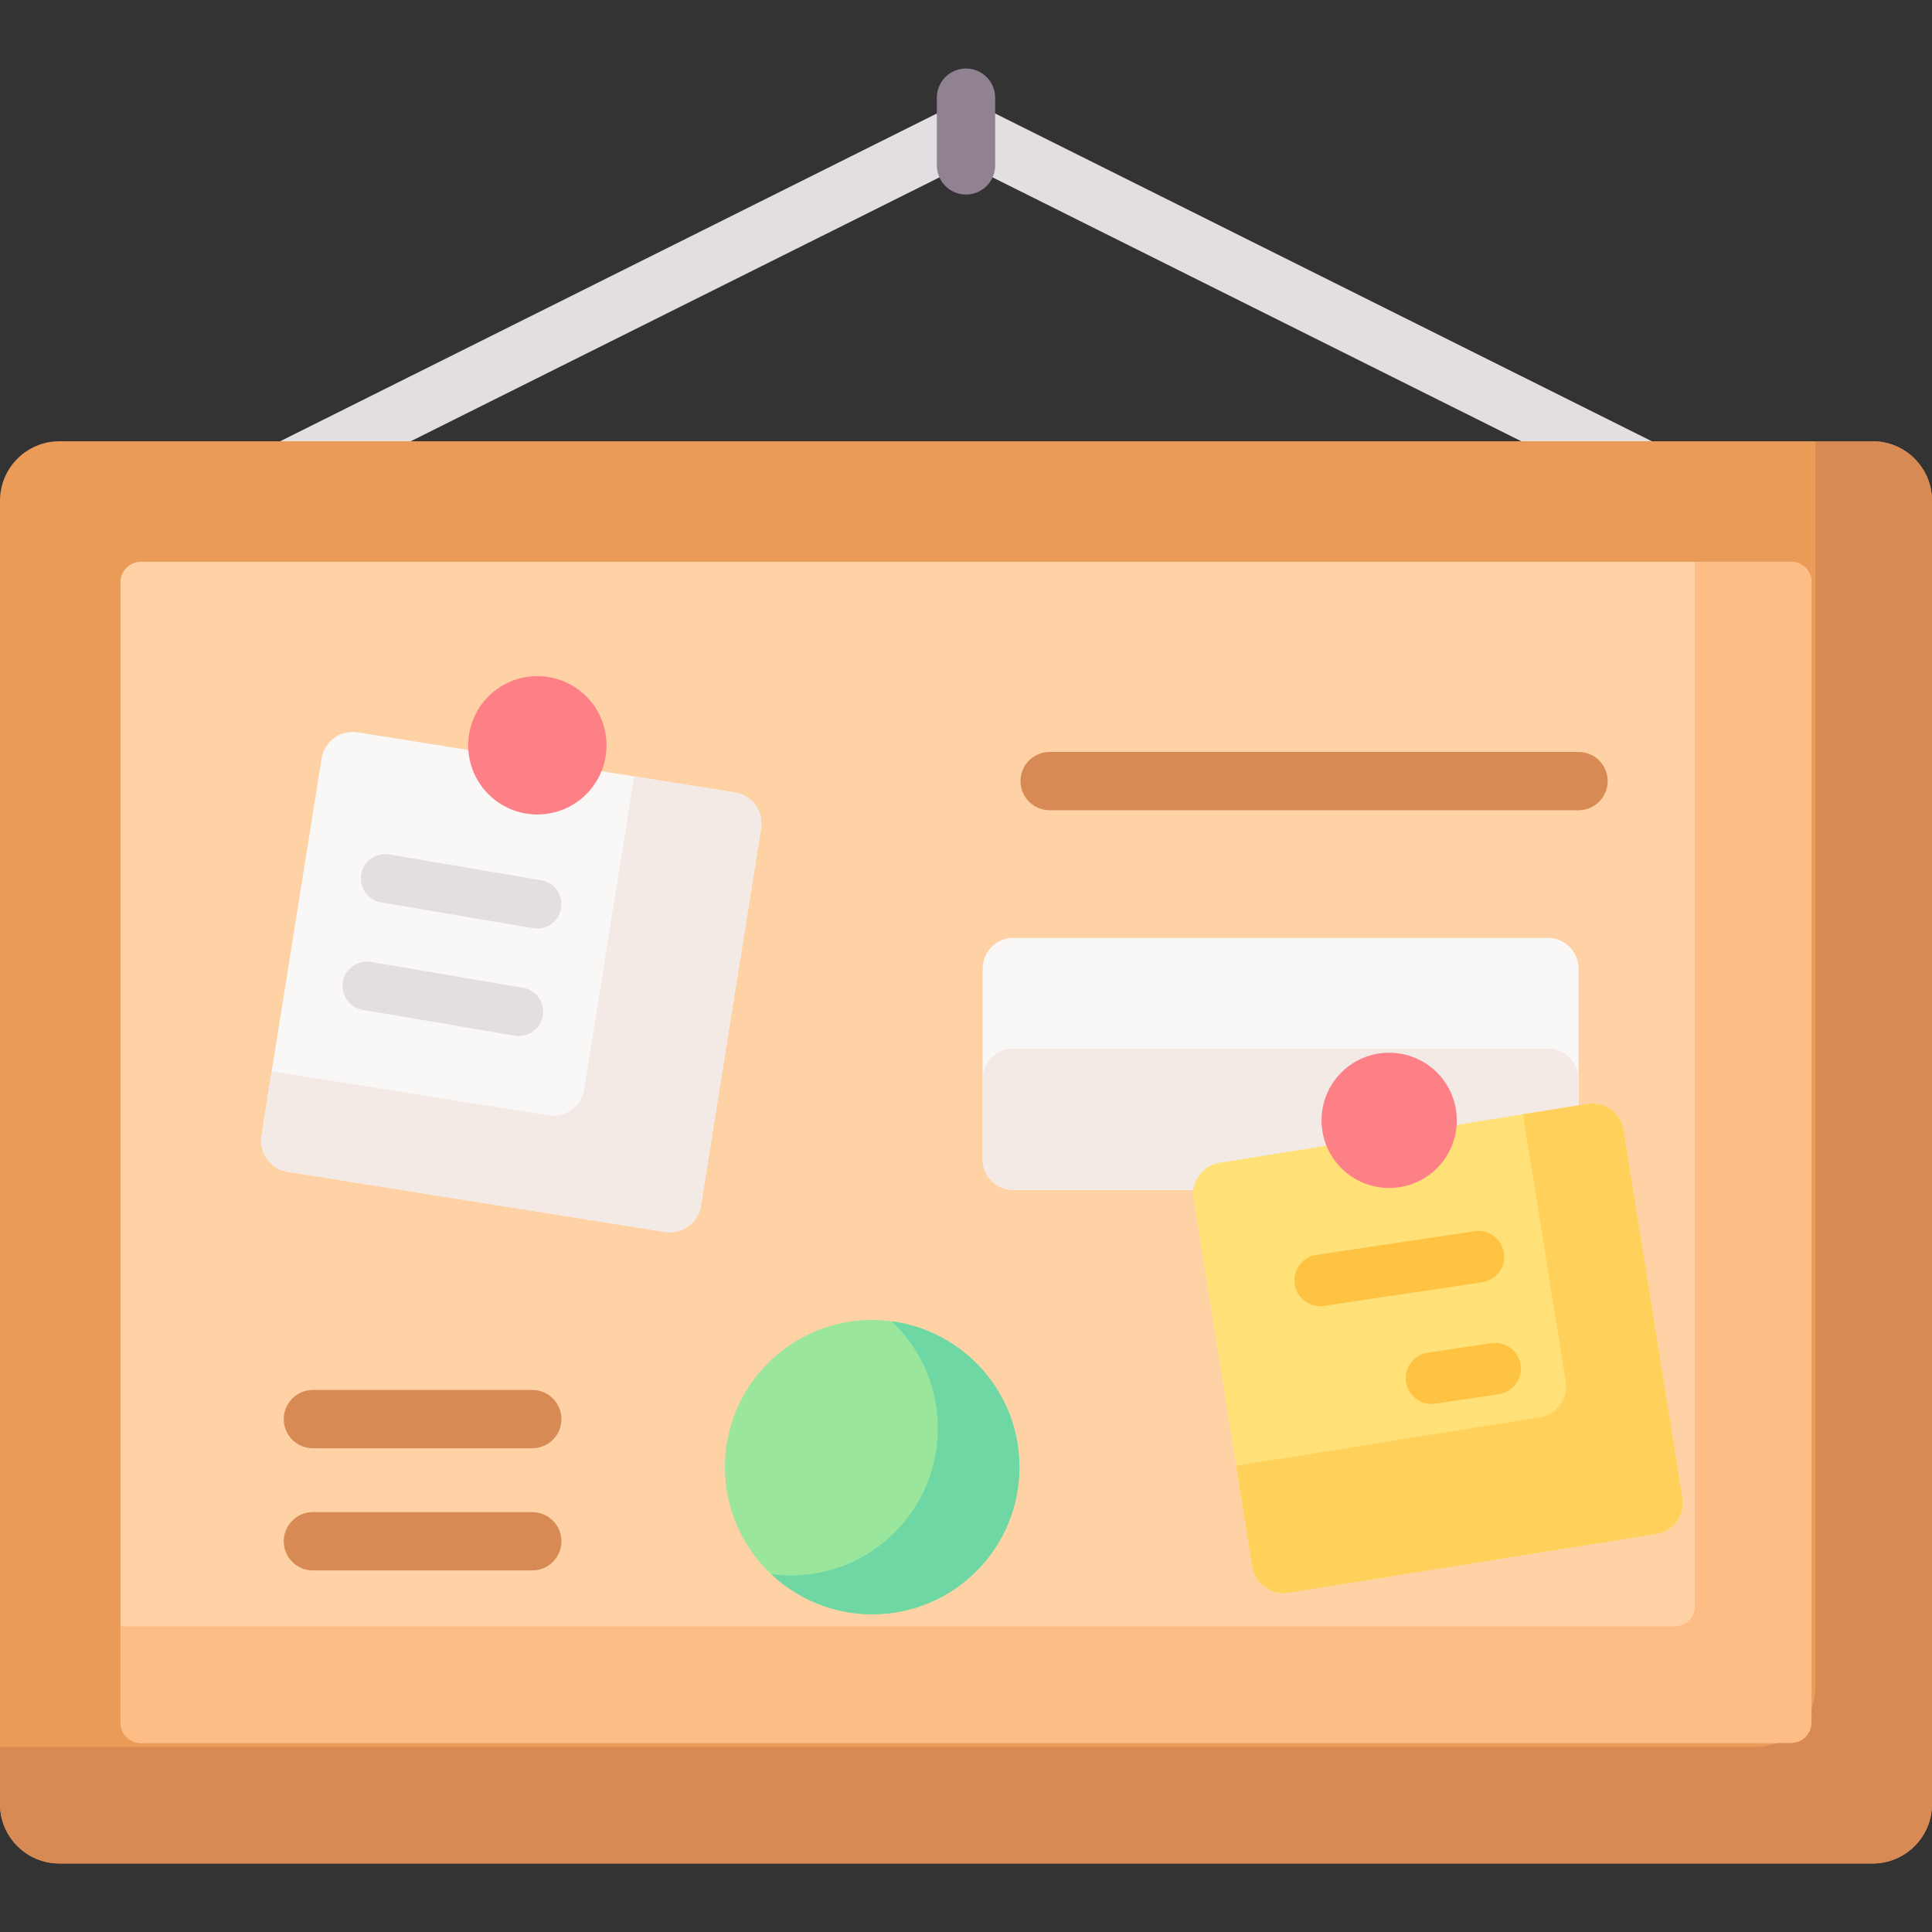 <svg xmlns="http://www.w3.org/2000/svg" id="Capa_1" height="512" viewBox="0 0 497 497" width="512"><rect x="0" y="0" width="497" height="497" fill="#333333" stroke="none"/><g><g><g><path d="m70.831 130.018c-2.753 0-5.403-1.521-6.717-4.152-1.85-3.707-.345-8.21 3.361-10.06l177.675-88.681c3.707-1.85 8.21-.344 10.061 3.361 1.85 3.707.345 8.21-3.361 10.06l-177.676 88.681c-1.075.537-2.218.791-3.343.791z" fill="#e2dee2"></path></g></g><g><g><path d="m426.169 130.018c-1.126 0-2.268-.254-3.344-.791l-177.675-88.681c-3.706-1.85-5.211-6.354-3.361-10.06 1.851-3.706 6.354-5.21 10.061-3.361l177.675 88.682c3.706 1.85 5.211 6.354 3.361 10.06-1.314 2.63-3.964 4.151-6.717 4.151z" fill="#e2dee2"></path></g></g><g><g><path d="m481.719 479.375h-466.438c-8.439 0-15.281-6.841-15.281-15.281v-335.296c0-8.44 6.842-15.281 15.281-15.281h466.438c8.439 0 15.281 6.842 15.281 15.281v335.296c0 8.44-6.842 15.281-15.281 15.281z" fill="#ea9b58"></path></g></g><g><g><path d="m31 443.118v-293.344c0-2.904 2.354-5.258 5.258-5.258h424.484c2.904 0 5.258 2.354 5.258 5.258v293.344c0 2.904-2.354 5.258-5.258 5.258h-424.484c-2.904-.001-5.258-2.354-5.258-5.258z" fill="#fed2a4"></path></g></g><g><g><path d="m481.719 113.517h-14.719v320.578c0 8.44-6.842 15.281-15.281 15.281h-451.719v14.719c0 8.44 6.842 15.281 15.281 15.281h466.438c8.439 0 15.281-6.841 15.281-15.281v-335.297c0-8.44-6.842-15.281-15.281-15.281z" fill="#d88a55"></path></g></g><g><g><path d="m460.742 144.517h-24.742v268.601c0 2.904-2.354 5.257-5.258 5.257h-399.742v24.743c0 2.904 2.354 5.257 5.258 5.257h424.484c2.904 0 5.258-2.354 5.258-5.257v-293.344c0-2.903-2.354-5.257-5.258-5.257z" fill="#ffbd86"></path></g></g><g><g><path d="m171.035 316.907-97.057-15.465c-4.416-.704-7.425-4.854-6.722-9.27l15.465-97.057c.704-4.416 4.854-7.426 9.27-6.722l97.057 15.465c4.416.704 7.425 4.854 6.722 9.27l-15.465 97.057c-.704 4.416-4.854 7.426-9.27 6.722z" fill="#faf7f7"></path></g></g><g><g><ellipse cx="138.065" cy="191.71" fill="#fd8087" rx="17.784" ry="17.784" transform="matrix(.988 -.158 .158 .988 -28.465 24.132)"></ellipse></g></g><g><g><path d="m398.191 306.108h-137.531c-4.352 0-7.88-3.528-7.88-7.88v-49.073c0-4.352 3.528-7.88 7.88-7.88h137.531c4.352 0 7.88 3.528 7.88 7.88v49.073c0 4.352-3.528 7.88-7.88 7.88z" fill="#faf7f7"></path></g></g><g><g><path d="m398.191 269.733h-137.531c-4.352 0-7.88 3.528-7.88 7.879v20.616c0 4.352 3.528 7.88 7.88 7.88h137.531c4.352 0 7.88-3.528 7.88-7.88v-20.616c0-4.351-3.528-7.879-7.88-7.879z" fill="#f3eae6"></path></g></g><g><g><path d="m426.045 394.591-94.61 15.129c-4.416.706-8.568-2.301-9.274-6.717l-15.129-94.611c-.706-4.416 2.301-8.568 6.717-9.274l94.611-15.129c4.416-.706 8.568 2.301 9.274 6.717l15.129 94.611c.704 4.416-2.303 8.567-6.718 9.274z" fill="#ffe177"></path></g></g><g><g><path d="m189.048 203.858-25.923-4.13-12.82 80.458c-.704 4.416-4.854 7.425-9.27 6.722l-71.134-11.334-2.645 16.599c-.704 4.416 2.306 8.566 6.722 9.27l97.057 15.465c4.416.704 8.566-2.306 9.27-6.722l15.465-97.057c.704-4.417-2.306-8.567-6.722-9.271z" fill="#f3eae6"></path></g></g><g><g><path d="m432.761 385.317-15.129-94.611c-.706-4.416-4.858-7.423-9.274-6.717l-16.579 2.651 10.982 68.676c.706 4.415-2.301 8.567-6.717 9.273l-78.031 12.478 4.147 25.934c.706 4.416 4.858 7.423 9.274 6.717l94.611-15.129c4.415-.705 7.422-4.856 6.716-9.272z" fill="#ffd15b"></path></g></g><g><g><ellipse cx="357.426" cy="288.196" fill="#fd8087" rx="17.4" ry="17.4" transform="matrix(.707 -.707 .707 .707 -99.098 337.149)"></ellipse></g></g><g><g><ellipse cx="224.398" cy="377.426" fill="#9be69d" rx="37.86" ry="37.86" transform="matrix(.707 -.707 .707 .707 -201.156 269.219)"></ellipse></g></g><g><g><path d="m229.381 339.902c7.309 6.902 11.878 16.676 11.878 27.523 0 20.909-16.95 37.86-37.86 37.86-1.69 0-3.351-.122-4.982-.337 6.781 6.404 15.919 10.337 25.982 10.337 20.91 0 37.86-16.951 37.86-37.86 0-19.219-14.325-35.082-32.878-37.523z" fill="#6fd7a3"></path></g></g><g><g><path d="m138.181 238.865c-.348 0-.7-.029-1.055-.089l-39.09-6.645c-3.405-.579-5.696-3.808-5.117-7.213.578-3.404 3.803-5.694 7.213-5.117l39.09 6.646c3.405.579 5.696 3.808 5.117 7.213-.519 3.049-3.165 5.205-6.158 5.205z" fill="#e2dee2"></path></g></g><g><g><path d="m133.48 266.515c-.348 0-.7-.029-1.055-.089l-39.09-6.645c-3.405-.579-5.696-3.808-5.117-7.213.578-3.404 3.802-5.694 7.213-5.117l39.09 6.645c3.405.579 5.696 3.808 5.117 7.213-.518 3.05-3.165 5.206-6.158 5.206z" fill="#e2dee2"></path></g></g><g><g><g><path d="m339.608 336.005c-3.23 0-6.061-2.364-6.553-5.655-.541-3.623 1.958-7 5.582-7.541l40.705-6.077c3.611-.54 6.999 1.958 7.541 5.582.541 3.623-1.958 7-5.582 7.541l-40.705 6.077c-.331.048-.661.073-.988.073z" fill="#ffc344"></path></g></g><g><g><path d="m368.247 361.164c-3.23 0-6.061-2.364-6.553-5.655-.541-3.624 1.958-7 5.582-7.541l16.365-2.443c3.614-.538 7 1.957 7.541 5.582.541 3.624-1.958 7-5.582 7.541l-16.365 2.443c-.332.049-.662.073-.988.073z" fill="#ffc344"></path></g></g></g><g><g><path d="m136.927 372.564h-56.438c-4.143 0-7.5-3.358-7.5-7.5s3.357-7.5 7.5-7.5h56.438c4.143 0 7.5 3.358 7.5 7.5s-3.357 7.5-7.5 7.5z" fill="#d88a55"></path></g></g><g><g><path d="m136.927 403.986h-56.438c-4.143 0-7.5-3.358-7.5-7.5s3.357-7.5 7.5-7.5h56.438c4.143 0 7.5 3.358 7.5 7.5s-3.357 7.5-7.5 7.5z" fill="#d88a55"></path></g></g><g><g><path d="m406.071 208.429h-136.049c-4.143 0-7.5-3.358-7.5-7.5s3.357-7.5 7.5-7.5h136.049c4.143 0 7.5 3.358 7.5 7.5s-3.357 7.5-7.5 7.5z" fill="#d88a55"></path></g></g><g><g><path d="m248.5 50.046c-4.143 0-7.5-3.358-7.5-7.5v-17.421c0-4.142 3.357-7.5 7.5-7.5s7.5 3.358 7.5 7.5v17.421c0 4.142-3.358 7.5-7.5 7.5z" fill="#918291"></path></g></g></g></svg>